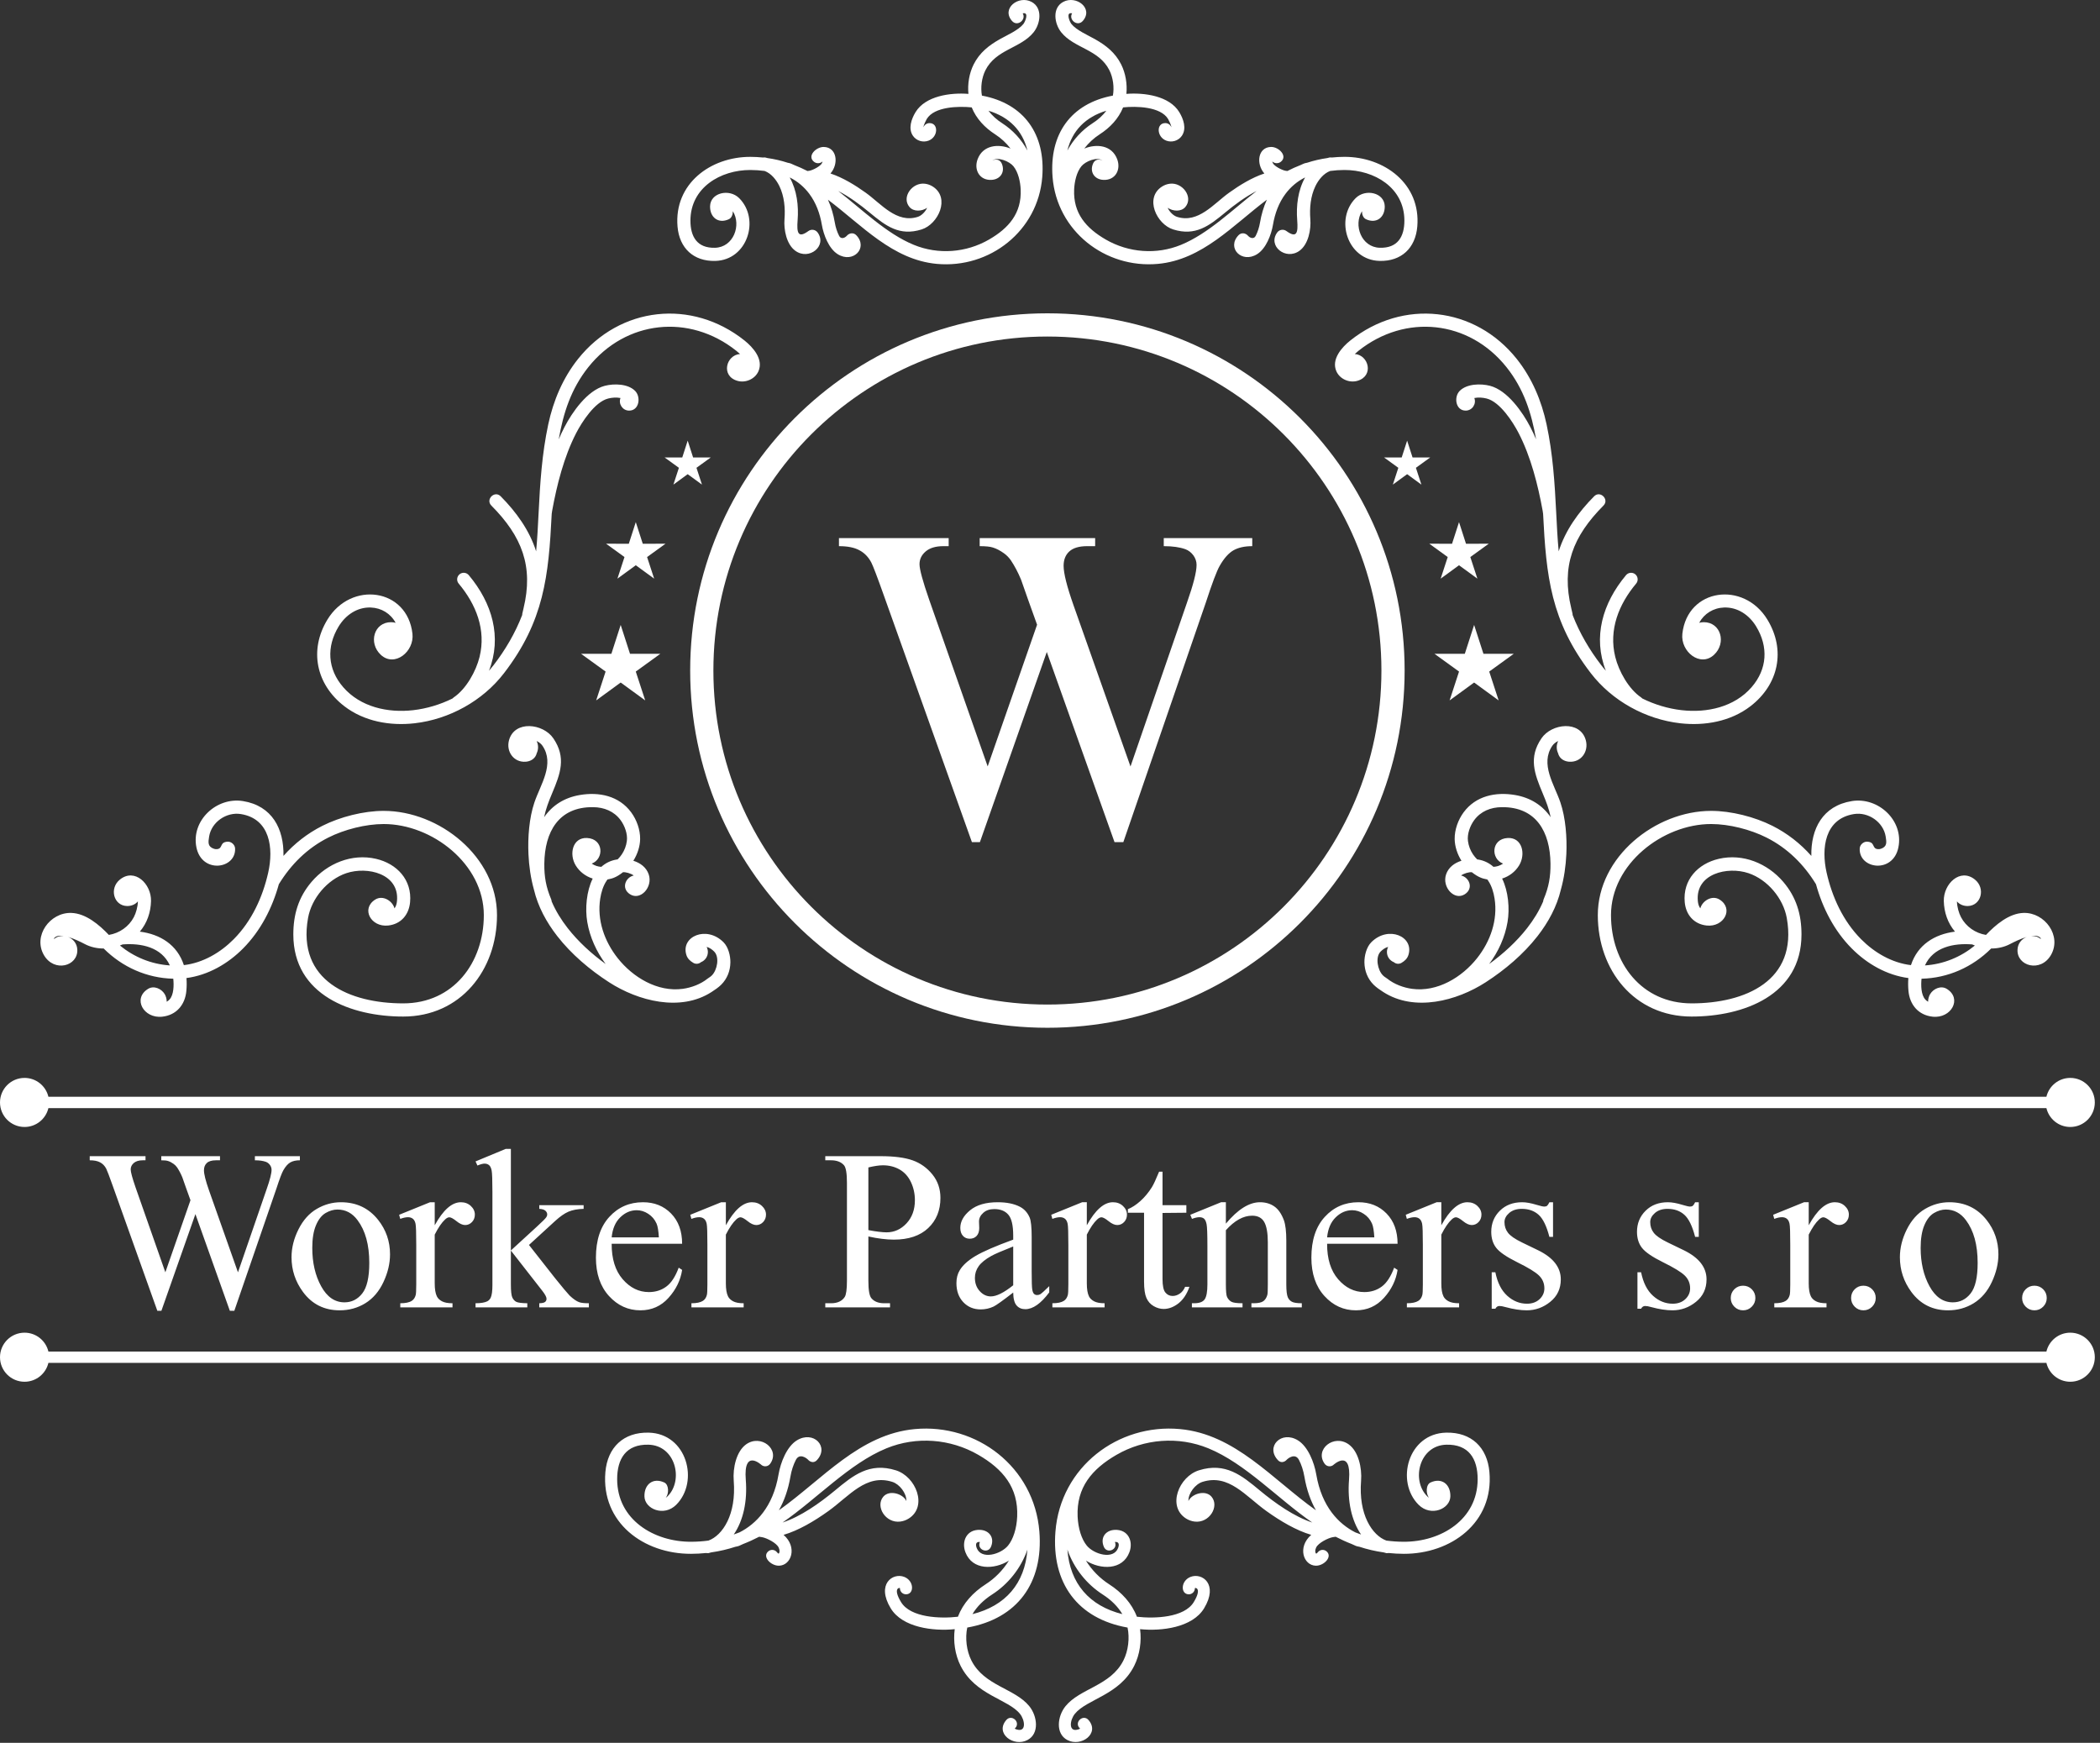 <svg width="341" height="283" viewBox="0 0 341 283" fill="none" xmlns="http://www.w3.org/2000/svg">
<rect x="0" y="0" width="341" height="283" fill="#333333" stroke="none"/>
<g clip-path="url(#clip0_105_2)">
<path d="M181.313 236.23C185.813 233.632 191.34 233.18 196.216 235.179C202.234 237.648 207.465 243.344 213.086 247.23C210.129 246.253 207.117 244.132 204.547 242.003C201.652 239.604 198.995 237.401 194.684 238.751C191.426 239.771 189.484 244.61 192.591 246.578C193.008 246.843 193.482 247.011 193.962 247.073C196.367 247.386 198.053 244.605 196.731 243.039C195.719 241.844 193.483 242.594 192.98 243.74C192.935 242.478 194.09 240.993 195.268 240.625C199.537 239.287 202.232 242.925 205.648 245.371C207.944 247.016 210.505 248.526 212.92 249.231C210.632 251.221 211.651 254.197 213.661 254.24C214.997 254.268 216.45 252.758 215.386 251.893C214.966 251.552 214.349 251.615 214.008 252.035C213.759 252.34 213.701 252.315 213.638 252.185C213.54 251.981 213.544 251.661 213.722 251.281C214.072 250.537 215.654 249.742 216.404 249.61C216.565 249.592 216.726 249.567 216.883 249.537C217.727 249.974 218.596 250.371 219.497 250.721C220.122 250.99 220.139 251.072 220.74 251.165C221.989 251.573 223.298 251.885 224.682 252.08C225.235 252.205 224.915 252.227 225.529 252.183C226.309 252.264 227.113 252.308 227.943 252.31C235.602 252.333 242.566 247.272 241.854 239.037C241.509 235.037 238.921 232.532 234.813 232.634C228.616 232.788 226.575 240.569 230.351 244.345C232.343 246.338 235.473 245.041 235.512 242.975C235.55 241.003 234.1 239.893 232.295 240.726C231.503 241.091 231.533 242.599 232.045 243.196C231.942 243.134 231.839 243.055 231.74 242.956C229.133 240.347 230.454 234.701 234.859 234.591C238.488 234.501 239.952 236.86 239.942 240.217C239.924 246.765 233.979 250.37 227.942 250.352C226.967 250.35 226.028 250.283 225.12 250.16C223.987 249.752 222.839 248.699 222.032 247.033C221.241 245.4 220.796 243.196 221.013 240.44C221.179 238.34 220.576 235.683 219.025 234.553C216.608 232.794 213.411 235.364 215.102 237.694C215.42 238.132 216.033 238.23 216.473 237.912C216.484 237.904 219.465 235.105 219.056 240.287C218.779 243.794 219.46 246.905 221.01 249.174C220.695 249.065 220.383 248.949 220.075 248.827C218.739 248.15 217.384 247.116 216.252 245.61C215.105 244.084 214.185 242.067 213.739 239.436C213.398 237.43 212.382 234.899 210.779 233.899C208.068 232.208 205.422 234.928 207.538 237.13C207.986 237.597 208.596 237.427 208.94 237.034C209.128 236.821 210.317 235.878 210.928 237.063C211.319 237.82 211.633 238.753 211.804 239.759C212.172 241.927 212.835 243.739 213.682 245.243C206.586 240.205 200.586 232.879 191.595 232.054C181.551 231.133 172.219 238.203 171.383 248.691C170.716 257.055 174.985 262.853 183.094 264.285C183.453 265.983 183.219 268.04 182.426 269.619C180.344 273.764 175.368 274.141 173.01 277.064C171.71 278.675 171.351 281.498 173.302 282.54C175.554 283.743 178.654 281.469 176.746 279.289C175.898 278.319 174.424 279.609 175.272 280.579C175.272 280.579 175.634 280.691 174.96 280.862C173.488 281.237 173.716 279.31 174.536 278.292C176.471 275.895 181.775 275.274 184.176 270.494C185.091 268.673 185.387 266.48 185.126 264.547C188.622 264.901 193.624 264.286 195.52 261.16C197.901 257.231 195.196 255.335 193.333 256.053C191.691 256.688 191.682 258.886 193.042 258.886C193.585 258.886 194.025 258.445 194.025 257.902C194.025 257.746 195.252 257.828 193.847 260.146C192.303 262.692 187.477 262.856 184.613 262.528C183.782 260.347 182.154 258.573 180.106 257.257C178.615 256.299 177.307 254.983 176.334 253.415C178.71 254.911 182.28 255.001 183.393 252.053C184.064 250.276 183.193 248.323 181.008 248.421C179.503 248.489 178.609 249.716 179.254 251.193C179.759 252.352 181.57 251.641 181.038 250.383C181.766 250.326 181.743 250.874 181.559 251.362C180.819 253.319 177.629 252.398 176.466 250.968C175.635 249.946 175.071 248.208 174.986 246.27C174.78 241.557 177.29 238.552 181.313 236.229L181.313 236.23ZM158.844 236.23C154.344 233.632 148.817 233.18 143.941 235.179C137.923 237.648 132.692 243.344 127.071 247.23C130.028 246.253 133.041 244.132 135.61 242.003C138.505 239.604 141.162 237.401 145.473 238.751C148.731 239.771 150.673 244.61 147.566 246.578C147.149 246.843 146.675 247.011 146.195 247.073C143.79 247.386 142.104 244.605 143.426 243.039C144.438 241.844 146.674 242.594 147.177 243.74C147.222 242.478 146.067 240.993 144.889 240.625C140.619 239.287 137.925 242.925 134.509 245.371C132.213 247.016 129.652 248.526 127.237 249.231C129.525 251.221 128.506 254.197 126.496 254.24C125.16 254.268 123.706 252.758 124.772 251.893C125.191 251.552 125.808 251.615 126.149 252.035C126.398 252.34 126.456 252.315 126.519 252.185C126.617 251.981 126.613 251.661 126.435 251.281C126.085 250.537 124.503 249.742 123.753 249.61C123.592 249.592 123.432 249.567 123.274 249.537C122.431 249.974 121.562 250.371 120.66 250.721C120.035 250.99 120.019 251.072 119.418 251.165C118.168 251.573 116.859 251.885 115.475 252.08C114.922 252.205 115.243 252.227 114.628 252.183C113.848 252.264 113.044 252.308 112.214 252.31C104.555 252.333 97.592 247.272 98.303 239.037C98.648 235.037 101.236 232.532 105.344 232.634C111.541 232.788 113.582 240.569 109.806 244.345C107.814 246.338 104.684 245.041 104.645 242.975C104.607 241.003 106.058 239.893 107.863 240.726C108.654 241.091 108.625 242.599 108.112 243.196C108.215 243.134 108.318 243.055 108.417 242.956C111.024 240.347 109.703 234.701 105.299 234.591C101.669 234.501 100.205 236.86 100.215 240.217C100.233 246.765 106.178 250.37 112.214 250.352C113.19 250.35 114.129 250.283 115.037 250.16C116.17 249.752 117.319 248.699 118.125 247.033C118.916 245.4 119.361 243.196 119.144 240.44C118.978 238.34 119.581 235.683 121.132 234.553C123.549 232.794 126.746 235.364 125.055 237.694C124.737 238.132 124.124 238.23 123.684 237.912C123.673 237.904 120.692 235.105 121.101 240.287C121.378 243.794 120.697 246.905 119.147 249.174C119.462 249.065 119.774 248.949 120.082 248.827C121.418 248.15 122.773 247.116 123.905 245.61C125.052 244.084 125.972 242.067 126.418 239.436C126.759 237.43 127.775 234.899 129.378 233.899C132.089 232.208 134.735 234.928 132.619 237.13C132.171 237.597 131.562 237.427 131.217 237.034C131.029 236.821 129.84 235.878 129.23 237.063C128.838 237.82 128.524 238.753 128.353 239.759C127.985 241.927 127.321 243.739 126.475 245.243C133.571 240.205 139.571 232.879 148.562 232.054C158.606 231.133 167.938 238.203 168.774 248.691C169.441 257.055 165.172 262.853 157.063 264.285C156.704 265.983 156.938 268.04 157.731 269.619C159.813 273.764 164.789 274.141 167.147 277.064C168.447 278.675 168.806 281.498 166.855 282.54C164.603 283.743 161.503 281.469 163.411 279.289C164.259 278.319 165.733 279.609 164.885 280.579C164.885 280.579 164.523 280.691 165.197 280.862C166.669 281.237 166.441 279.31 165.621 278.292C163.686 275.895 158.382 275.274 155.981 270.494C155.066 268.673 154.77 266.48 155.031 264.547C151.535 264.901 146.533 264.286 144.637 261.16C142.255 257.231 144.962 255.335 146.824 256.053C148.466 256.688 148.475 258.886 147.115 258.886C146.572 258.886 146.132 258.445 146.132 257.902C146.132 257.746 144.905 257.828 146.311 260.146C147.854 262.692 152.68 262.856 155.544 262.528C156.375 260.347 158.003 258.573 160.051 257.257C161.542 256.299 162.85 254.983 163.823 253.415C161.448 254.911 157.877 255.001 156.765 252.053C156.093 250.276 156.964 248.323 159.149 248.421C160.654 248.489 161.548 249.716 160.904 251.193C160.398 252.352 158.588 251.641 159.119 250.383C158.391 250.326 158.414 250.874 158.599 251.362C159.338 253.319 162.528 252.398 163.691 250.968C164.523 249.946 165.087 248.208 165.171 246.27C165.377 241.557 162.867 238.552 158.844 236.229L158.844 236.23ZM134.851 28.171C136.875 28.839 138.872 30.071 140.585 31.299C143.075 33.081 145.572 36.296 149.014 35.219C149.627 35.027 150.244 34.413 150.549 33.742C149.691 34.328 148.359 34.414 147.678 33.608C146.34 32.026 148.128 29.565 150.209 29.835C150.65 29.892 151.078 30.047 151.454 30.285C154.353 32.122 152.359 36.41 149.65 37.258C146.044 38.388 143.83 36.685 141.196 34.503C139.691 33.256 137.94 31.95 136.113 31.017C140.055 34.065 143.939 37.935 148.394 39.762C152.36 41.389 156.889 41.041 160.591 38.903C163.794 37.054 165.908 34.633 165.738 30.764C165.685 29.539 165.354 27.971 164.561 26.997C163.925 26.214 162.029 25.389 161.123 26.078C161.625 25.776 162.357 25.848 162.664 26.55C163.257 27.911 162.448 29.146 160.983 29.211C159.043 29.299 158.103 27.556 158.749 25.845C159.615 23.553 162.104 23.313 164.094 24.123C163.398 23.216 162.548 22.427 161.587 21.809C159.926 20.741 158.532 19.282 157.789 17.439C155.642 17.217 151.711 17.304 150.488 19.32C150.453 19.378 149.964 20.281 149.945 20.672C150.1 20.273 150.489 19.99 150.943 19.99C152.41 19.99 152.368 22.227 150.791 22.835C149.883 23.185 148.817 22.871 148.257 22.069C147.434 20.891 147.995 19.318 148.664 18.215C150.272 15.563 154.356 15.015 157.254 15.245C157.097 13.634 157.382 11.896 158.106 10.455C159.063 8.552 160.555 7.378 162.37 6.355C163.501 5.718 165.361 4.911 166.168 3.911C166.512 3.485 167.125 1.904 166.073 2.171C166.072 2.171 166.07 2.172 166.068 2.172C166.689 3.197 165.205 4.4 164.334 3.404C162.547 1.362 165.404 -0.818 167.511 0.308C169.349 1.29 168.952 3.864 167.832 5.25C165.727 7.86 161.73 7.994 160.014 11.409C159.409 12.615 159.206 14.188 159.446 15.525C166.317 16.81 169.794 21.834 169.242 28.757C168.547 37.478 160.734 43.638 152.126 42.85C144.913 42.188 139.932 36.543 134.443 32.43C134.981 33.608 135.34 34.859 135.557 36.137C135.683 36.881 135.916 37.64 136.263 38.312C136.556 38.877 137.175 38.664 137.507 38.284C137.918 37.816 138.593 37.724 139.046 38.196C141.025 40.255 138.525 42.832 136.031 41.276C134.573 40.366 133.727 38.123 133.45 36.491C133.143 34.682 132.511 32.93 131.402 31.455C130.578 30.359 129.528 29.468 128.314 28.852C128.288 28.842 128.262 28.832 128.236 28.822C129.403 30.897 129.702 33.419 129.518 35.759C129.355 37.817 129.581 38.742 131.272 37.515C131.75 37.169 132.419 37.276 132.766 37.753C134.359 39.949 131.366 42.338 129.145 40.721C127.701 39.669 127.253 37.28 127.387 35.593C127.528 33.799 127.354 31.867 126.561 30.228C126.069 29.212 125.246 28.163 124.153 27.758C123.394 27.657 122.628 27.606 121.862 27.604C116.99 27.59 112.129 30.474 112.114 35.799C112.106 38.463 113.224 40.306 116.093 40.235C119.128 40.16 120.405 36.54 119.002 34.299C119.004 34.846 118.801 35.39 118.341 35.602C116.646 36.385 115.269 35.289 115.303 33.496C115.345 31.279 118.434 30.582 120.033 32.181C123.444 35.592 121.381 42.239 116.143 42.369C112.614 42.456 110.321 40.292 110.019 36.805C109.418 29.841 115.384 25.451 121.862 25.471C122.543 25.473 123.223 25.508 123.877 25.578C124.324 25.544 124.228 25.577 124.624 25.667C125.745 25.825 126.857 26.083 127.923 26.432C128.396 26.504 128.558 26.626 128.995 26.814C129.716 27.093 130.425 27.416 131.117 27.77C131.227 27.751 131.337 27.735 131.442 27.724C131.99 27.626 133.236 27 133.484 26.472C133.516 26.404 133.551 26.312 133.569 26.216C133.186 26.574 132.585 26.604 132.167 26.264C131.009 25.323 132.534 23.837 133.769 23.863C135.907 23.908 136.241 26.592 134.852 28.172L134.851 28.171ZM276.1 147.504C276.402 146.31 277.981 145.282 279.234 146.077C281.581 147.566 279.921 150.594 277.12 150.286C275.054 150.059 273.761 148.55 273.569 146.508C273.228 142.883 275.699 140.241 279.105 139.456C283.023 138.551 287.004 140.194 289.568 143.197C291.697 145.691 292.527 148.505 292.527 151.739C292.527 161.612 283.092 165.069 274.683 165.069C265.363 165.069 259.454 157.524 259.454 148.595C259.454 139.135 268.805 131.674 277.856 131.671C281.1 131.67 284.922 132.64 287.823 134.105C290.236 135.323 292.341 136.971 294.127 138.981C294.037 134.607 295.954 130.845 300.71 130.079C305 129.388 309.15 133.244 308.263 137.6C307.378 141.94 301.796 141.103 301.984 137.754C302.017 137.164 302.605 136.64 303.193 136.672C304.551 136.747 303.918 137.786 304.916 137.885C305.083 137.901 305.252 137.883 305.41 137.829C306.456 137.475 306.35 136.782 306.198 135.834C305.819 133.481 303.381 131.813 301.045 132.188C296.275 132.956 295.722 137.761 296.605 141.687C297.506 145.689 299.289 149.567 302.203 152.506C304.376 154.697 307.204 156.351 310.302 156.719C311.383 153.412 314.138 151.705 317.452 151.278C316.276 149.887 315.684 148.159 315.637 146.321C315.566 143.525 318.287 140.892 320.682 142.819C322.46 144.25 321.706 147.079 319.529 147.122C318.846 147.135 318.184 146.866 317.77 146.368C317.785 147.25 318.076 148.254 318.426 148.923C319.235 150.474 320.771 151.532 322.484 151.812C324.052 150.167 326.214 148.318 328.574 148.241C332.048 148.13 334.835 151.97 333.031 155.084C331.364 157.96 327.457 156.9 327.607 154.173C327.663 153.162 328.312 152.45 329.105 152.145C328.152 152.415 327.146 152.903 326.368 153.309C325.434 153.797 324.378 154.023 323.327 154.019C320.297 157.046 316.309 158.825 312.02 158.925C311.913 159.978 311.926 161.539 312.638 162.307C312.77 162.45 312.923 162.568 313.089 162.664C313.075 162.225 313.225 161.741 313.423 161.414C313.949 160.546 315.165 159.996 316.1 160.564C318.681 162.131 316.852 165.425 313.811 165.09C311.529 164.839 310.112 163.18 309.9 160.925C309.834 160.223 309.823 159.518 309.883 158.817C306.368 158.352 303.165 156.508 300.688 154.011C297.839 151.138 295.951 147.454 294.879 143.576C292.897 140.347 290.258 137.727 286.863 136.012C284.248 134.691 280.78 133.808 277.858 133.807C269.985 133.805 261.595 140.323 261.595 148.596C261.595 156.339 266.55 162.929 274.685 162.929C283.366 162.929 291.957 159.268 290.14 149.07C289.572 145.878 287.015 142.833 283.933 141.791C280.513 140.634 275.279 141.866 275.696 146.313C275.736 146.743 275.849 147.169 276.102 147.504H276.1ZM329.837 151.984C330.398 151.948 330.963 152.108 331.399 152.498C331.384 152.416 331.365 152.348 331.344 152.31C331.031 151.964 330.534 151.914 330.071 151.956C329.994 151.963 329.916 151.972 329.837 151.984ZM225.415 153.758C224.948 153.866 224.517 154.184 224.191 154.51C223.282 155.419 223.697 157.521 224.557 158.381C224.857 158.681 225.003 158.702 225.27 158.918C226.38 159.812 227.882 160.374 229.285 160.567C233.379 161.129 237.391 158.701 239.856 155.58C242.016 152.845 243.238 149.395 242.688 145.896C242.534 144.913 242.226 143.861 241.665 143.03C241.634 142.984 241.549 142.842 241.508 142.809C241.13 142.704 240.934 142.714 240.503 142.54C240.248 142.438 240 142.315 239.765 142.171C239.497 142.005 239.238 141.823 238.99 141.627C238.525 141.598 237.732 141.814 237.249 142.161C238.594 142.464 239.324 144.252 237.867 145.202C236.169 146.307 234.113 144.058 234.815 141.986C235.206 140.832 236.193 140.115 237.313 139.769C236.658 138.734 236.225 137.457 236.21 136.241C236.191 134.723 236.772 133.115 237.669 131.901C239.645 129.226 242.871 128.559 246.014 129.094C248.493 129.517 250.448 130.744 251.803 132.699C251.518 131.331 251.101 130.24 250.488 128.781C249.163 125.626 248.178 123.013 250.306 119.888C251.956 117.466 256.596 116.921 257.502 120.189C258.008 122.018 256.744 123.84 254.781 123.687C254.164 123.639 253.571 123.367 253.228 122.837C253.123 122.674 253.046 122.497 253.001 122.308C252.857 122.003 252.784 121.672 252.784 121.334C252.784 120.98 252.865 120.636 253.018 120.326C252.64 120.507 252.294 120.766 252.071 121.092C250.044 124.068 252.395 127.401 253.377 130.294C254.239 132.837 254.467 136.031 254.345 138.696C254.257 140.635 253.975 142.593 253.455 144.458C252.801 147.227 251.416 149.764 249.673 152.001C247.376 154.948 244.391 157.471 241.261 159.494C236.549 162.541 229.683 164.345 224.623 161.089C224.091 160.746 223.49 160.341 223.043 159.894C222.071 158.921 221.573 157.643 221.555 156.275C221.541 155.188 221.888 153.787 222.678 152.996C225.437 150.236 229.627 152.068 228.708 155.047C228.518 155.662 228.111 156.035 227.571 156.352C227.176 156.584 226.679 156.537 226.335 156.241C225.66 155.974 225.211 155.318 225.211 154.587C225.211 154.294 225.282 154.011 225.414 153.758L225.415 153.758ZM275.915 101.132C276.154 101.064 276.402 101.03 276.653 101.03C279.445 101.03 280.382 104.418 278.318 106.333C276.086 108.404 272.859 105.807 273.183 102.911C274.009 95.519 283.137 94.284 286.986 100.604C290.014 105.573 288.816 111.158 284.246 114.674C281.017 117.159 276.811 117.898 272.83 117.444C267.207 116.803 261.781 113.815 258.324 109.32C251.807 100.849 251.074 93.549 250.57 83.431L250.502 82.962C249.739 78.755 248.58 74.162 246.603 70.336C245.67 68.53 243.589 65.276 241.416 64.715C240.786 64.552 240.058 64.5 239.402 64.63C239.767 65.574 239.076 66.674 237.996 66.674C236.358 66.674 236.049 64.474 237.017 63.484C238.17 62.305 240.44 62.257 241.951 62.648C244.791 63.385 247.257 66.948 248.501 69.356C248.837 70.006 249.147 70.669 249.433 71.343C248.688 67.073 247.437 63.152 244.628 59.624C238.547 51.985 228.217 50.894 220.6 56.958C220.393 57.124 220.187 57.298 219.991 57.483C222.252 57.644 223.152 61.053 220.417 61.84C219.096 62.22 217.571 61.562 217.006 60.296C216.142 58.359 217.867 56.403 219.27 55.287C227.808 48.49 239.487 49.735 246.3 58.294C248.763 61.388 250.318 65.077 251.138 68.928C252.161 73.729 252.458 78.435 252.701 83.317C252.804 85.386 252.906 87.46 253.102 89.524C254.181 86.105 256.342 83.122 258.858 80.588C259.844 79.595 261.359 81.1 260.373 82.094C255.399 87.103 253.495 91.969 255.149 98.797C255.218 99.078 255.287 99.359 255.345 99.643C255.361 99.719 255.368 99.795 255.367 99.872C256.508 102.82 258.088 105.513 260.014 108.016C260.252 108.327 260.501 108.629 260.759 108.922C258.623 103.459 260.219 97.949 264.038 93.391C264.415 92.941 265.093 92.88 265.544 93.258C265.994 93.635 266.055 94.313 265.678 94.763C262.85 98.139 261.204 102.265 262.285 106.662C262.858 108.992 264.459 111.883 266.491 113.252C266.564 113.302 266.632 113.361 266.691 113.426C268.686 114.41 270.862 115.069 273.073 115.32C277.182 115.789 281.624 114.815 284.426 111.587C286.98 108.644 287.176 105.021 285.163 101.716C284.043 99.877 282.17 98.572 279.961 98.648C278.223 98.708 276.722 99.635 275.916 101.132L275.915 101.132ZM176.065 24.123C178.055 23.313 180.543 23.553 181.409 25.845C182.055 27.556 181.114 29.298 179.175 29.211C177.709 29.145 176.901 27.91 177.495 26.551C177.801 25.848 178.535 25.776 179.036 26.08C178.132 25.388 176.233 26.215 175.597 26.997C174.804 27.971 174.473 29.538 174.42 30.764C174.25 34.633 176.364 37.054 179.567 38.903C183.269 41.04 187.799 41.389 191.764 39.762C196.22 37.935 200.103 34.065 204.045 31.017C202.218 31.949 200.466 33.256 198.962 34.503C196.328 36.686 194.114 38.388 190.508 37.258C187.799 36.411 185.803 32.122 188.703 30.285C189.079 30.047 189.508 29.892 189.949 29.835C192.03 29.565 193.817 32.025 192.48 33.608C191.799 34.414 190.467 34.328 189.609 33.742C189.914 34.413 190.531 35.027 191.144 35.219C194.586 36.297 197.083 33.082 199.573 31.299C201.286 30.071 203.283 28.839 205.307 28.171C203.918 26.591 204.252 23.907 206.391 23.861C207.626 23.834 209.149 25.322 207.992 26.263C207.573 26.603 206.971 26.573 206.588 26.212C206.607 26.308 206.643 26.402 206.675 26.471C206.923 26.998 208.17 27.625 208.717 27.722C208.823 27.733 208.933 27.75 209.043 27.769C209.735 27.413 210.443 27.091 211.164 26.812C211.6 26.624 211.763 26.503 212.236 26.431C213.302 26.082 214.414 25.823 215.535 25.665C215.93 25.575 215.835 25.543 216.282 25.576C216.937 25.507 217.617 25.471 218.297 25.469C224.775 25.45 230.741 29.84 230.14 36.803C229.838 40.291 227.546 42.455 224.016 42.367C218.778 42.237 216.716 35.59 220.126 32.179C221.725 30.581 224.814 31.277 224.856 33.494C224.89 35.288 223.513 36.383 221.818 35.601C221.357 35.389 221.155 34.845 221.157 34.298C219.755 36.539 221.031 40.158 224.066 40.233C226.934 40.304 228.053 38.462 228.046 35.797C228.03 30.472 223.17 27.589 218.297 27.603C217.531 27.605 216.765 27.655 216.006 27.757C214.912 28.162 214.089 29.209 213.597 30.227C212.805 31.865 212.632 33.797 212.773 35.59C212.906 37.278 212.458 39.667 211.014 40.719C208.793 42.335 205.801 39.948 207.393 37.752C207.74 37.274 208.409 37.167 208.887 37.514C210.577 38.741 210.804 37.817 210.641 35.758C210.457 33.419 210.756 30.896 211.923 28.821C211.897 28.831 211.871 28.841 211.845 28.851C210.63 29.466 209.58 30.357 208.756 31.453C207.647 32.929 207.016 34.681 206.709 36.49C206.432 38.121 205.586 40.365 204.129 41.274C201.634 42.831 199.135 40.253 201.113 38.194C201.566 37.722 202.241 37.815 202.652 38.282C202.984 38.661 203.603 38.876 203.895 38.31C204.241 37.638 204.476 36.88 204.602 36.136C204.819 34.858 205.178 33.606 205.716 32.429C200.227 36.541 195.247 42.187 188.033 42.848C179.425 43.638 171.612 37.477 170.917 28.755C170.365 21.832 173.844 16.81 180.713 15.524C180.954 14.186 180.75 12.613 180.145 11.408C178.429 7.992 174.433 7.858 172.327 5.249C171.207 3.861 170.809 1.287 172.648 0.306C174.755 -0.82 177.612 1.361 175.825 3.402C174.954 4.399 173.47 3.195 174.091 2.17C174.089 2.17 174.087 2.169 174.086 2.169C173.034 1.902 173.647 3.484 173.991 3.91C174.798 4.91 176.658 5.716 177.79 6.353C179.604 7.376 181.097 8.55 182.053 10.452C182.777 11.894 183.062 13.633 182.905 15.244C185.803 15.013 189.887 15.562 191.495 18.213C192.164 19.317 192.725 20.889 191.901 22.067C191.342 22.869 190.276 23.184 189.368 22.833C187.792 22.224 187.75 19.988 189.216 19.988C189.671 19.988 190.059 20.271 190.214 20.671C190.195 20.279 189.706 19.376 189.671 19.318C188.448 17.302 184.517 17.215 182.37 17.438C181.627 19.28 180.233 20.741 178.572 21.808C177.612 22.426 176.761 23.215 176.066 24.122L176.065 24.123ZM29.855 156.719C32.953 156.351 35.782 154.698 37.956 152.506C40.869 149.568 42.653 145.69 43.553 141.688C44.437 137.761 43.883 132.956 39.112 132.188C36.779 131.812 34.339 133.478 33.959 135.834C33.806 136.782 33.702 137.475 34.748 137.829C34.906 137.883 35.075 137.901 35.241 137.885C36.24 137.785 35.608 136.747 36.964 136.672C37.553 136.64 38.14 137.164 38.173 137.753C38.361 141.104 32.78 141.94 31.895 137.6C31.008 133.245 35.158 129.388 39.448 130.079C44.203 130.845 46.12 134.607 46.03 138.981C47.817 136.971 49.922 135.323 52.335 134.105C55.236 132.639 59.057 131.669 62.302 131.67C71.352 131.673 80.703 139.135 80.703 148.595C80.703 157.524 74.796 165.069 65.474 165.069C57.065 165.069 47.63 161.612 47.63 151.739C47.63 148.505 48.461 145.691 50.59 143.197C53.154 140.194 57.135 138.551 61.053 139.456C64.459 140.241 66.929 142.883 66.588 146.508C66.396 148.55 65.103 150.058 63.037 150.285C60.236 150.593 58.577 147.566 60.923 146.077C62.176 145.282 63.755 146.31 64.058 147.503C64.31 147.169 64.423 146.743 64.463 146.313C64.881 141.866 59.646 140.635 56.227 141.79C53.144 142.832 50.588 145.879 50.019 149.07C48.203 159.269 56.793 162.929 65.475 162.929C73.609 162.929 78.564 156.338 78.564 148.595C78.564 140.323 70.174 133.805 62.302 133.808C59.38 133.809 55.912 134.691 53.297 136.011C49.9 137.727 47.262 140.345 45.281 143.576C44.207 147.454 42.321 151.138 39.471 154.011C36.993 156.509 33.792 158.352 30.276 158.817C30.337 159.519 30.325 160.222 30.259 160.925C30.047 163.179 28.631 164.84 26.348 165.091C23.307 165.426 21.478 162.13 24.06 160.564C24.994 159.996 26.211 160.545 26.737 161.414C26.935 161.741 27.084 162.226 27.07 162.664C27.236 162.568 27.389 162.45 27.521 162.307C28.233 161.539 28.245 159.978 28.139 158.924C23.85 158.825 19.862 157.046 16.833 154.018C15.782 154.023 14.725 153.797 13.791 153.309C13.013 152.903 12.006 152.413 11.05 152.144C11.845 152.448 12.497 153.161 12.552 154.173C12.703 156.9 8.795 157.96 7.128 155.084C5.324 151.971 8.112 148.13 11.585 148.241C13.945 148.318 16.108 150.166 17.676 151.812C19.389 151.532 20.924 150.474 21.734 148.924C22.083 148.255 22.375 147.25 22.39 146.368C21.975 146.866 21.313 147.135 20.63 147.122C18.453 147.078 17.7 144.249 19.478 142.818C21.874 140.892 24.592 143.526 24.522 146.321C24.475 148.159 23.883 149.887 22.707 151.278C26.021 151.705 28.777 153.412 29.857 156.719H29.855ZM10.326 151.984C10.245 151.972 10.165 151.962 10.086 151.955C9.623 151.913 9.125 151.964 8.813 152.311C8.792 152.348 8.774 152.416 8.759 152.497C9.195 152.107 9.763 151.947 10.326 151.984ZM113.821 156.241C113.477 156.537 112.979 156.585 112.585 156.353C112.045 156.035 111.638 155.663 111.448 155.047C110.53 152.067 114.719 150.238 117.479 152.997C118.269 153.787 118.615 155.189 118.601 156.276C118.584 157.643 118.085 158.922 117.113 159.894C116.665 160.342 116.064 160.747 115.532 161.09C110.473 164.346 103.608 162.542 98.896 159.496C95.766 157.473 92.78 154.949 90.484 152.002C88.741 149.766 87.356 147.228 86.702 144.46C86.18 142.593 85.899 140.635 85.811 138.697C85.689 136.031 85.917 132.837 86.779 130.295C87.761 127.401 90.113 124.069 88.085 121.093C87.863 120.766 87.516 120.507 87.139 120.327C87.291 120.637 87.372 120.981 87.372 121.335C87.372 121.673 87.298 122.004 87.155 122.309C87.11 122.498 87.034 122.675 86.929 122.838C86.586 123.368 85.992 123.64 85.376 123.688C83.413 123.841 82.148 122.019 82.655 120.191C83.561 116.922 88.2 117.467 89.85 119.889C91.979 123.014 90.994 125.626 89.668 128.782C89.056 130.24 88.639 131.331 88.353 132.699C89.709 130.745 91.664 129.518 94.142 129.096C97.285 128.559 100.511 129.227 102.487 131.902C103.384 133.117 103.965 134.724 103.946 136.242C103.932 137.458 103.498 138.735 102.843 139.771C103.963 140.116 104.95 140.832 105.341 141.986C106.044 144.059 103.987 146.308 102.289 145.202C100.832 144.253 101.562 142.464 102.907 142.162C102.424 141.815 101.631 141.599 101.166 141.628C100.919 141.825 100.659 142.006 100.39 142.172C100.156 142.316 99.908 142.439 99.653 142.541C99.223 142.714 99.025 142.705 98.649 142.81C98.608 142.843 98.522 142.985 98.491 143.03C97.931 143.862 97.623 144.914 97.468 145.897C96.918 149.396 98.141 152.845 100.301 155.581C102.765 158.701 106.777 161.129 110.871 160.567C112.274 160.374 113.777 159.813 114.887 158.918C115.154 158.703 115.299 158.682 115.599 158.382C116.46 157.522 116.874 155.42 115.965 154.511C115.639 154.184 115.209 153.867 114.741 153.76C114.874 154.012 114.945 154.295 114.945 154.588C114.945 155.32 114.496 155.975 113.82 156.242L113.821 156.241ZM90.724 71.345C91.011 70.671 91.321 70.006 91.657 69.357C92.9 66.95 95.367 63.384 98.206 62.649C99.717 62.258 101.987 62.306 103.14 63.485C104.107 64.475 103.799 66.675 102.161 66.675C101.081 66.675 100.39 65.574 100.755 64.63C100.1 64.5 99.371 64.552 98.741 64.716C96.566 65.28 94.488 68.529 93.554 70.336C91.578 74.161 90.418 78.755 89.656 82.963L89.588 83.431C89.084 93.549 88.35 100.85 81.833 109.32C78.375 113.815 72.951 116.803 67.328 117.445C63.345 117.899 59.141 117.158 55.911 114.674C51.34 111.158 50.144 105.574 53.171 100.604C57.021 94.284 66.148 95.519 66.975 102.911C67.298 105.808 64.071 108.405 61.839 106.333C59.776 104.418 60.713 101.03 63.503 101.03C63.755 101.03 64.003 101.064 64.242 101.132C63.436 99.634 61.936 98.708 60.198 98.648C57.988 98.573 56.115 99.878 54.995 101.716C52.981 105.022 53.178 108.645 55.732 111.587C58.535 114.815 62.977 115.789 67.085 115.321C69.296 115.069 71.473 114.41 73.467 113.427C73.527 113.361 73.594 113.302 73.667 113.252C75.699 111.883 77.301 108.992 77.874 106.662C78.955 102.264 77.308 98.139 74.481 94.763C74.103 94.313 74.164 93.635 74.615 93.258C75.066 92.88 75.743 92.941 76.12 93.391C79.939 97.95 81.535 103.457 79.399 108.921C79.657 108.628 79.906 108.326 80.144 108.016C82.069 105.513 83.65 102.82 84.791 99.873C84.79 99.795 84.797 99.719 84.813 99.643C84.871 99.359 84.94 99.078 85.008 98.797C86.661 91.968 84.76 87.104 79.786 82.094C78.799 81.1 80.314 79.596 81.3 80.588C83.815 83.122 85.977 86.104 87.056 89.524C87.252 87.46 87.353 85.386 87.457 83.317C87.7 78.435 87.998 73.729 89.021 68.928C89.841 65.077 91.395 61.387 93.858 58.294C100.671 49.735 112.35 48.489 120.888 55.286C122.291 56.403 124.016 58.359 123.152 60.296C122.587 61.562 121.061 62.22 119.741 61.841C117.007 61.055 117.907 57.644 120.167 57.483C119.971 57.298 119.766 57.124 119.558 56.958C111.941 50.894 101.611 51.985 95.53 59.623C92.72 63.152 91.469 67.074 90.725 71.344L90.724 71.345ZM166.834 24.442C166.049 21.203 163.869 19 160.515 17.979C161.112 18.793 161.894 19.468 162.74 20.011C164.453 21.113 165.869 22.654 166.834 24.442ZM320.684 153.534C320.535 153.479 320.388 153.419 320.243 153.355C317.213 153.12 313.919 153.801 312.575 156.765C315.575 156.569 318.359 155.43 320.683 153.534H320.684ZM250.58 146.371C250.587 146.248 250.615 146.128 250.663 146.014C251.491 144.049 251.796 142.358 251.77 140.225C251.709 135.106 249.466 130.999 243.839 131.067C242.065 131.088 240.455 131.724 239.384 133.172C238.713 134.081 238.212 135.442 238.371 136.583C238.477 137.349 238.745 138.071 239.174 138.715C239.374 139.015 239.605 139.293 239.862 139.547C239.929 139.555 239.995 139.566 240.061 139.577C240.99 139.735 241.813 140.132 242.51 140.758C242.771 140.745 243.031 140.699 243.281 140.619C243.562 140.53 243.83 140.401 244.072 140.233C242.04 139.47 242.119 136.206 244.833 136.075C247.19 135.961 247.797 138.703 246.663 140.546C246.035 141.567 245.05 142.307 243.915 142.662C244.923 144.712 245.169 147.527 244.795 149.723C244.376 152.187 243.307 154.532 241.81 156.537C244.107 154.87 246.264 152.906 247.992 150.689C249.025 149.363 249.922 147.919 250.581 146.371H250.58ZM173.322 24.443C174.288 22.655 175.703 21.113 177.417 20.011C178.263 19.467 179.044 18.793 179.642 17.98C176.287 19 174.107 21.203 173.322 24.443V24.443ZM19.473 153.534C21.797 155.43 24.582 156.569 27.582 156.765C26.237 153.801 22.944 153.119 19.914 153.355C19.769 153.419 19.621 153.479 19.472 153.534H19.473ZM98.348 156.537C96.85 154.533 95.782 152.187 95.362 149.723C94.987 147.528 95.234 144.712 96.242 142.663C95.107 142.307 94.122 141.567 93.494 140.546C92.36 138.703 92.968 135.96 95.324 136.075C98.038 136.206 98.117 139.47 96.085 140.233C96.327 140.401 96.595 140.531 96.876 140.62C97.126 140.699 97.386 140.745 97.647 140.758C98.344 140.132 99.167 139.735 100.096 139.577C100.163 139.566 100.229 139.555 100.296 139.546C100.552 139.293 100.784 139.015 100.983 138.715C101.412 138.071 101.681 137.35 101.787 136.583C101.945 135.442 101.444 134.082 100.773 133.173C99.703 131.724 98.092 131.088 96.318 131.067C90.69 130.999 88.449 135.106 88.387 140.226C88.362 142.359 88.666 144.049 89.495 146.014C89.543 146.128 89.571 146.248 89.577 146.371C90.236 147.92 91.133 149.364 92.166 150.689C93.894 152.907 96.05 154.871 98.348 156.537H98.348ZM126.459 252.282C126.463 252.282 126.459 252.282 126.453 252.282H126.459ZM166.832 251.627C165.769 254.702 163.671 257.261 161.11 258.908C159.74 259.788 158.637 260.864 157.91 262.105C163.264 260.768 166.418 257.139 166.832 251.627ZM213.698 252.282C213.694 252.282 213.698 252.282 213.704 252.282H213.698ZM173.325 251.627C174.388 254.702 176.486 257.261 179.047 258.908C180.416 259.788 181.52 260.864 182.247 262.105C176.893 260.768 173.739 257.139 173.325 251.627Z" fill="white"/>
<path d="M170.079 50.877C186.096 50.877 200.598 57.371 211.095 67.867C221.592 78.364 228.085 92.866 228.085 108.884C228.085 124.901 221.592 139.403 211.095 149.9C200.598 160.396 186.096 166.89 170.079 166.89C154.061 166.89 139.56 160.396 129.063 149.9C118.566 139.403 112.072 124.901 112.072 108.884C112.072 92.866 118.566 78.364 129.063 67.867C139.56 57.371 154.061 50.877 170.079 50.877V50.877ZM208.431 70.531C198.616 60.717 185.056 54.646 170.079 54.646C155.101 54.646 141.541 60.717 131.726 70.531C121.912 80.346 115.841 93.906 115.841 108.884C115.841 123.861 121.912 137.421 131.726 147.236C141.541 157.05 155.101 163.121 170.079 163.121C185.056 163.121 198.616 157.05 208.431 147.236C218.245 137.421 224.317 123.861 224.317 108.884C224.317 93.906 218.245 80.346 208.431 70.531V70.531Z" fill="white"/>
<path fill-rule="evenodd" clip-rule="evenodd" d="M100.788 101.478L102.302 106.169L107.231 106.16L103.238 109.049L104.77 113.734L100.788 110.829L96.806 113.734L98.338 109.049L94.345 106.16L99.274 106.169L100.788 101.478V101.478ZM239.37 101.478L237.856 106.169L232.927 106.16L236.92 109.049L235.388 113.734L239.37 110.829L243.352 113.734L241.82 109.049L245.813 106.16L240.884 106.169L239.37 101.478V101.478ZM228.491 71.554L227.609 74.284L224.738 74.279L227.063 75.963L226.172 78.69L228.49 76.999L230.809 78.69L229.917 75.963L232.242 74.279L229.372 74.284L228.49 71.554H228.491ZM236.918 84.783L235.784 88.295L232.093 88.289L235.083 90.453L233.935 93.961L236.918 91.786L239.9 93.961L238.752 90.453L241.743 88.289L238.051 88.295L236.917 84.783H236.918ZM111.667 71.554L112.548 74.284L115.419 74.279L113.094 75.963L113.986 78.69L111.667 76.999L109.348 78.69L110.241 75.963L107.915 74.279L110.786 74.284L111.667 71.554H111.667ZM103.24 84.783L104.373 88.295L108.065 88.289L105.075 90.453L106.222 93.961L103.24 91.786L100.258 93.961L101.405 90.453L98.415 88.289L102.107 88.295L103.24 84.783H103.24Z" fill="white"/>
<path fill-rule="evenodd" clip-rule="evenodd" d="M7.861 178.096H332.297C332.712 176.339 334.29 175.032 336.174 175.032C338.374 175.032 340.158 176.815 340.158 179.015C340.158 181.216 338.375 182.999 336.174 182.999C334.291 182.999 332.713 181.692 332.298 179.935H7.86C7.445 181.692 5.868 182.999 3.984 182.999C1.783 182.999 0 181.216 0 179.015C0 176.815 1.783 175.032 3.984 175.032C5.868 175.032 7.446 176.339 7.861 178.096V178.096Z" fill="white"/>
<path fill-rule="evenodd" clip-rule="evenodd" d="M7.861 219.467H332.297C332.712 217.71 334.29 216.402 336.174 216.402C338.374 216.402 340.158 218.185 340.158 220.386C340.158 222.586 338.375 224.37 336.174 224.37C334.291 224.37 332.713 223.063 332.298 221.306H7.86C7.445 223.063 5.868 224.37 3.984 224.37C1.783 224.37 0 222.587 0 220.386C0 218.186 1.783 216.402 3.984 216.402C5.868 216.402 7.446 217.71 7.861 219.467V219.467Z" fill="white"/>
<path d="M203.342 87.375V88.686C202.091 88.686 201.072 88.916 200.283 89.366C199.507 89.814 198.754 90.652 198.051 91.889C197.577 92.715 196.825 94.705 195.806 97.836L182.408 136.744H180.976L169.98 105.87L159.118 136.744H157.82L143.523 96.696C142.455 93.686 141.776 91.914 141.497 91.368C141.024 90.458 140.381 89.79 139.556 89.354C138.742 88.905 137.638 88.686 136.23 88.686V87.375H154.046V88.686H153.184C151.934 88.686 150.975 88.977 150.308 89.548C149.64 90.118 149.312 90.81 149.312 91.611C149.312 92.448 149.834 94.366 150.878 97.375L160.38 124.45L168.402 101.441L166.946 97.387L165.805 94.135C165.307 92.933 164.749 91.889 164.142 90.979C163.827 90.53 163.451 90.142 163.001 89.827C162.407 89.401 161.812 89.086 161.218 88.904C160.768 88.758 160.052 88.685 159.082 88.685V87.375H177.832V88.685H176.545C175.222 88.685 174.251 88.977 173.632 89.547C173.014 90.117 172.71 90.895 172.71 91.877C172.71 93.091 173.244 95.226 174.312 98.261L183.571 124.462L192.734 97.885C193.778 94.923 194.3 92.873 194.3 91.732C194.3 91.186 194.13 90.663 193.79 90.19C193.438 89.717 193.013 89.377 192.491 89.183C191.581 88.855 190.416 88.685 188.972 88.685V87.374H203.341L203.342 87.375Z" fill="white"/>
<path d="M48.696 187.741V188.408C48.061 188.408 47.542 188.525 47.141 188.753C46.746 188.982 46.363 189.408 46.005 190.037C45.765 190.457 45.382 191.469 44.864 193.061L38.05 212.845H37.322L31.731 197.146L26.209 212.845H25.548L18.279 192.48C17.736 190.95 17.39 190.049 17.248 189.772C17.007 189.309 16.68 188.969 16.26 188.747C15.847 188.519 15.285 188.408 14.569 188.408V187.741H23.629V188.408H23.191C22.555 188.408 22.067 188.556 21.728 188.846C21.388 189.136 21.222 189.488 21.222 189.895C21.222 190.321 21.487 191.296 22.018 192.826L26.85 206.594L30.929 194.894L30.188 192.833L29.608 191.179C29.355 190.568 29.071 190.037 28.763 189.575C28.602 189.346 28.411 189.149 28.182 188.989C27.88 188.773 27.578 188.612 27.275 188.52C27.047 188.445 26.683 188.409 26.189 188.409V187.742H35.723V188.409H35.069C34.396 188.409 33.902 188.556 33.588 188.847C33.273 189.137 33.119 189.532 33.119 190.032C33.119 190.649 33.39 191.735 33.933 193.278L38.642 206.601L43.301 193.086C43.832 191.58 44.097 190.538 44.097 189.958C44.097 189.68 44.011 189.415 43.838 189.174C43.659 188.933 43.443 188.761 43.178 188.662C42.715 188.495 42.122 188.409 41.389 188.409V187.742H48.695L48.696 187.741ZM55.355 195.221C57.866 195.221 59.878 196.171 61.396 198.078C62.686 199.701 63.334 201.571 63.334 203.681C63.334 205.162 62.976 206.661 62.266 208.18C61.557 209.698 60.575 210.846 59.329 211.617C58.076 212.389 56.688 212.771 55.157 212.771C52.658 212.771 50.67 211.778 49.202 209.791C47.962 208.112 47.338 206.236 47.338 204.151C47.338 202.632 47.715 201.12 48.468 199.621C49.221 198.121 50.214 197.01 51.449 196.294C52.677 195.579 53.978 195.221 55.355 195.221V195.221ZM54.793 196.406C54.157 196.406 53.516 196.597 52.868 196.973C52.226 197.356 51.701 198.017 51.306 198.967C50.905 199.917 50.708 201.139 50.708 202.632C50.708 205.039 51.189 207.113 52.146 208.859C53.102 210.605 54.367 211.475 55.935 211.475C57.101 211.475 58.063 210.994 58.823 210.031C59.582 209.068 59.965 207.415 59.965 205.07C59.965 202.133 59.329 199.824 58.064 198.14C57.213 196.985 56.121 196.406 54.794 196.406H54.793ZM70.591 195.221V198.96C71.967 196.467 73.38 195.221 74.83 195.221C75.485 195.221 76.028 195.425 76.459 195.832C76.892 196.233 77.107 196.702 77.107 197.233C77.107 197.708 76.953 198.109 76.644 198.436C76.329 198.763 75.96 198.924 75.534 198.924C75.114 198.924 74.645 198.714 74.127 198.294C73.602 197.874 73.213 197.665 72.966 197.665C72.75 197.665 72.516 197.788 72.263 198.029C71.725 198.523 71.164 199.343 70.59 200.479V208.402C70.59 209.322 70.708 210.025 70.936 210.494C71.09 210.821 71.368 211.092 71.763 211.302C72.164 211.519 72.732 211.624 73.478 211.624V212.29H64.999V211.624C65.839 211.624 66.462 211.494 66.869 211.229C67.171 211.031 67.382 210.729 67.499 210.302C67.56 210.099 67.591 209.513 67.591 208.55V202.145C67.591 200.219 67.554 199.078 67.474 198.707C67.394 198.343 67.252 198.071 67.042 197.905C66.832 197.738 66.567 197.652 66.258 197.652C65.882 197.652 65.462 197.745 64.993 197.924L64.814 197.257L69.831 195.221H70.59H70.591ZM82.957 186.556V203.052L87.153 199.207C88.049 198.387 88.567 197.868 88.709 197.652C88.808 197.504 88.857 197.362 88.857 197.214C88.857 196.973 88.752 196.77 88.554 196.59C88.357 196.418 88.03 196.319 87.567 196.294V195.702H94.769V196.294C93.788 196.319 92.968 196.474 92.313 196.751C91.659 197.035 90.943 197.535 90.16 198.251L85.895 202.157L90.128 207.544C91.313 209.019 92.103 209.963 92.498 210.377C93.084 210.926 93.59 211.284 94.028 211.444C94.337 211.562 94.868 211.624 95.621 211.624V212.29H87.567V211.624C88.03 211.611 88.339 211.543 88.5 211.42C88.666 211.29 88.746 211.118 88.746 210.889C88.746 210.611 88.506 210.167 88.024 209.556L82.958 203.07V208.55C82.958 209.623 83.032 210.327 83.18 210.666C83.335 211 83.544 211.24 83.822 211.389C84.1 211.53 84.698 211.611 85.624 211.623V212.289H77.219V211.623C78.058 211.623 78.694 211.518 79.114 211.315C79.366 211.185 79.558 210.981 79.687 210.71C79.867 210.315 79.959 209.63 79.959 208.661V193.554C79.959 191.66 79.916 190.5 79.836 190.074C79.749 189.648 79.613 189.358 79.415 189.198C79.225 189.031 78.971 188.95 78.663 188.95C78.41 188.95 78.027 189.055 77.527 189.259L77.219 188.593L82.125 186.556H82.958L82.957 186.556ZM99.323 201.96C99.31 204.41 99.909 206.329 101.112 207.723C102.316 209.112 103.735 209.809 105.364 209.809C106.444 209.809 107.388 209.513 108.191 208.92C108.993 208.334 109.666 207.304 110.208 205.847L110.764 206.211C110.51 207.877 109.776 209.389 108.56 210.741C107.345 212.093 105.821 212.771 103.994 212.771C102.007 212.771 100.304 212 98.89 210.451C97.477 208.901 96.767 206.822 96.767 204.212C96.767 201.386 97.496 199.177 98.946 197.597C100.397 196.011 102.217 195.221 104.408 195.221C106.258 195.221 107.783 195.832 108.974 197.053C110.166 198.276 110.764 199.91 110.764 201.959H99.323V201.96ZM99.323 200.922H106.987C106.925 199.861 106.802 199.115 106.611 198.683C106.309 198.01 105.858 197.479 105.259 197.097C104.667 196.708 104.043 196.517 103.39 196.517C102.39 196.517 101.495 196.906 100.705 197.684C99.915 198.461 99.459 199.54 99.323 200.923V200.922ZM117.867 195.221V198.96C119.243 196.467 120.656 195.221 122.107 195.221C122.761 195.221 123.304 195.425 123.735 195.832C124.167 196.233 124.384 196.702 124.384 197.233C124.384 197.708 124.229 198.109 123.92 198.436C123.606 198.763 123.235 198.924 122.81 198.924C122.39 198.924 121.921 198.714 121.403 198.294C120.878 197.874 120.489 197.665 120.242 197.665C120.026 197.665 119.791 197.788 119.539 198.029C119.002 198.523 118.44 199.343 117.866 200.479V208.402C117.866 209.322 117.984 210.025 118.212 210.494C118.366 210.821 118.644 211.092 119.039 211.302C119.44 211.519 120.008 211.624 120.755 211.624V212.29H112.275V211.624C113.115 211.624 113.738 211.494 114.146 211.229C114.448 211.031 114.657 210.729 114.775 210.302C114.837 210.099 114.867 209.513 114.867 208.55V202.145C114.867 200.219 114.831 199.078 114.75 198.707C114.67 198.343 114.528 198.071 114.318 197.905C114.108 197.738 113.843 197.652 113.534 197.652C113.158 197.652 112.738 197.745 112.269 197.924L112.09 197.257L117.107 195.221H117.866H117.867ZM141.008 200.781V207.958C141.008 209.501 141.175 210.457 141.514 210.827C141.971 211.358 142.662 211.624 143.587 211.624H144.526V212.29H134.01V211.624H134.935C135.973 211.624 136.719 211.284 137.163 210.611C137.404 210.241 137.527 209.352 137.527 207.958V192.074C137.527 190.53 137.367 189.574 137.04 189.204C136.565 188.673 135.867 188.408 134.935 188.408H134.01V187.741H143.007C145.204 187.741 146.932 187.97 148.203 188.42C149.468 188.871 150.536 189.636 151.406 190.71C152.276 191.784 152.708 193.055 152.708 194.524C152.708 196.529 152.048 198.158 150.728 199.411C149.406 200.664 147.543 201.292 145.13 201.292C144.538 201.292 143.902 201.249 143.217 201.163C142.526 201.083 141.792 200.953 141.008 200.781L141.008 200.781ZM141.008 199.744C141.643 199.867 142.211 199.96 142.705 200.015C143.192 200.077 143.618 200.108 143.964 200.108C145.217 200.108 146.29 199.62 147.198 198.652C148.105 197.683 148.562 196.43 148.562 194.893C148.562 193.832 148.345 192.844 147.913 191.938C147.482 191.03 146.864 190.352 146.074 189.901C145.278 189.45 144.378 189.222 143.372 189.222C142.755 189.222 141.971 189.339 141.008 189.568V199.744H141.008ZM164.526 209.883C162.829 211.197 161.761 211.962 161.323 212.166C160.675 212.469 159.984 212.623 159.25 212.623C158.102 212.623 157.158 212.228 156.417 211.444C155.677 210.66 155.306 209.63 155.306 208.352C155.306 207.544 155.485 206.84 155.849 206.254C156.343 205.433 157.201 204.662 158.422 203.934C159.651 203.212 161.681 202.33 164.526 201.293V200.645C164.526 198.998 164.267 197.868 163.742 197.251C163.217 196.64 162.458 196.331 161.459 196.331C160.706 196.331 160.101 196.535 159.657 196.948C159.2 197.356 158.972 197.825 158.972 198.355L159.009 199.405C159.009 199.961 158.867 200.392 158.583 200.695C158.3 200.997 157.922 201.145 157.466 201.145C157.016 201.145 156.645 200.991 156.361 200.676C156.077 200.361 155.936 199.929 155.936 199.386C155.936 198.349 156.466 197.393 157.527 196.523C158.589 195.653 160.082 195.221 162.002 195.221C163.477 195.221 164.68 195.468 165.624 195.961C166.334 196.331 166.858 196.918 167.198 197.714C167.413 198.226 167.525 199.287 167.525 200.886V206.501C167.525 208.075 167.556 209.044 167.618 209.395C167.68 209.753 167.778 209.988 167.914 210.111C168.056 210.229 168.216 210.291 168.395 210.291C168.592 210.291 168.76 210.247 168.908 210.167C169.16 210.006 169.648 209.568 170.377 208.846V209.858C169.019 211.679 167.723 212.586 166.488 212.586C165.896 212.586 165.42 212.382 165.069 211.975C164.717 211.561 164.538 210.864 164.526 209.883ZM164.526 208.704V202.404C162.693 203.126 161.514 203.638 160.977 203.94C160.021 204.471 159.336 205.02 158.922 205.6C158.509 206.18 158.306 206.81 158.306 207.495C158.306 208.365 158.565 209.081 159.089 209.654C159.607 210.228 160.213 210.512 160.891 210.512C161.811 210.512 163.02 209.907 164.526 208.704V208.704ZM176.479 195.22V198.96C177.855 196.467 179.269 195.22 180.719 195.22C181.373 195.22 181.916 195.424 182.348 195.831C182.78 196.233 182.996 196.702 182.996 197.232C182.996 197.708 182.842 198.109 182.533 198.436C182.218 198.763 181.848 198.923 181.422 198.923C181.002 198.923 180.533 198.714 180.015 198.294C179.491 197.874 179.102 197.664 178.855 197.664C178.639 197.664 178.404 197.788 178.151 198.028C177.614 198.522 177.052 199.343 176.479 200.478V208.402C176.479 209.321 176.596 210.025 176.824 210.494C176.979 210.821 177.257 211.092 177.652 211.302C178.053 211.518 178.62 211.623 179.367 211.623V212.289H170.888V211.623C171.728 211.623 172.351 211.494 172.758 211.228C173.06 211.031 173.27 210.728 173.387 210.302C173.449 210.099 173.48 209.512 173.48 208.55V202.144C173.48 200.219 173.443 199.077 173.362 198.707C173.282 198.343 173.14 198.071 172.93 197.905C172.721 197.738 172.455 197.651 172.147 197.651C171.77 197.651 171.35 197.744 170.881 197.923L170.702 197.256L175.72 195.22H176.478H176.479ZM188.772 190.259V195.702H192.641V196.924L188.772 196.961V207.705C188.772 208.779 188.926 209.507 189.235 209.877C189.537 210.253 189.932 210.439 190.413 210.439C190.815 210.439 191.197 210.315 191.573 210.062C191.944 209.815 192.234 209.445 192.438 208.957H193.141C192.722 210.148 192.123 211.043 191.352 211.648C190.574 212.246 189.778 212.549 188.957 212.549C188.402 212.549 187.859 212.395 187.329 212.086C186.798 211.778 186.409 211.333 186.156 210.759C185.903 210.185 185.773 209.303 185.773 208.105V196.924H183.145V196.35C183.811 196.085 184.49 195.64 185.187 195.016C185.884 194.387 186.502 193.64 187.05 192.771C187.328 192.314 187.717 191.475 188.217 190.259H188.773H188.772ZM199.059 198.695C200.996 196.381 202.842 195.22 204.594 195.22C205.495 195.22 206.272 195.449 206.92 195.899C207.575 196.35 208.087 197.097 208.476 198.133C208.741 198.861 208.871 199.972 208.871 201.465V208.55C208.871 209.593 208.957 210.296 209.124 210.672C209.254 210.969 209.47 211.203 209.759 211.37C210.055 211.537 210.599 211.623 211.388 211.623V212.289H203.206V211.623H203.552C204.316 211.623 204.854 211.505 205.162 211.272C205.464 211.037 205.68 210.691 205.798 210.241C205.847 210.062 205.871 209.493 205.871 208.55V201.73C205.871 200.218 205.674 199.114 205.285 198.429C204.897 197.744 204.242 197.405 203.317 197.405C201.891 197.405 200.472 198.189 199.059 199.762V208.549C199.059 209.667 199.127 210.351 199.256 210.617C199.429 210.962 199.664 211.215 199.96 211.382C200.256 211.543 200.855 211.623 201.762 211.623V212.289H193.542V211.623H193.906C194.751 211.623 195.319 211.413 195.616 210.987C195.912 210.561 196.06 209.746 196.06 208.549V202.403C196.06 200.416 196.017 199.207 195.924 198.775C195.831 198.336 195.695 198.04 195.51 197.886C195.325 197.732 195.072 197.651 194.764 197.651C194.424 197.651 194.023 197.744 193.554 197.923L193.282 197.256L198.281 195.22H199.059V198.694L199.059 198.695ZM215.498 201.959C215.486 204.409 216.085 206.328 217.288 207.723C218.491 209.112 219.91 209.809 221.54 209.809C222.62 209.809 223.564 209.512 224.366 208.92C225.168 208.334 225.841 207.303 226.384 205.846L226.939 206.211C226.686 207.877 225.952 209.389 224.736 210.74C223.52 212.092 221.996 212.771 220.17 212.771C218.182 212.771 216.479 211.999 215.066 210.45C213.653 208.901 212.943 206.822 212.943 204.212C212.943 201.385 213.672 199.176 215.122 197.596C216.572 196.01 218.392 195.22 220.583 195.22C222.434 195.22 223.959 195.831 225.15 197.053C226.341 198.275 226.939 199.91 226.939 201.959H215.498V201.959ZM215.498 200.922H223.163C223.101 199.861 222.978 199.114 222.786 198.682C222.484 198.01 222.033 197.479 221.435 197.097C220.842 196.708 220.219 196.516 219.565 196.516C218.565 196.516 217.671 196.905 216.881 197.683C216.091 198.46 215.634 199.54 215.498 200.922V200.922ZM234.042 195.22V198.96C235.419 196.467 236.832 195.22 238.282 195.22C238.936 195.22 239.479 195.424 239.911 195.831C240.343 196.233 240.559 196.702 240.559 197.232C240.559 197.708 240.405 198.109 240.096 198.436C239.781 198.763 239.411 198.923 238.985 198.923C238.566 198.923 238.096 198.714 237.578 198.294C237.054 197.874 236.665 197.664 236.418 197.664C236.202 197.664 235.967 197.788 235.714 198.028C235.177 198.522 234.615 199.343 234.042 200.478V208.402C234.042 209.321 234.159 210.025 234.388 210.494C234.542 210.821 234.82 211.092 235.215 211.302C235.616 211.518 236.183 211.623 236.93 211.623V212.289H228.451V211.623C229.291 211.623 229.914 211.494 230.321 211.228C230.623 211.031 230.833 210.728 230.95 210.302C231.012 210.099 231.043 209.512 231.043 208.55V202.144C231.043 200.219 231.006 199.077 230.925 198.707C230.845 198.343 230.703 198.071 230.493 197.905C230.284 197.738 230.018 197.651 229.71 197.651C229.333 197.651 228.913 197.744 228.445 197.923L228.265 197.256L233.283 195.22H234.041H234.042ZM252.184 195.22V200.848H251.592C251.136 199.084 250.549 197.886 249.834 197.25C249.124 196.615 248.211 196.294 247.106 196.294C246.267 196.294 245.588 196.516 245.07 196.96C244.558 197.405 244.299 197.899 244.299 198.441C244.299 199.114 244.49 199.694 244.866 200.175C245.237 200.669 245.995 201.194 247.137 201.749L249.779 203.027C252.222 204.224 253.444 205.798 253.444 207.748C253.444 209.254 252.876 210.469 251.735 211.389C250.599 212.309 249.322 212.771 247.915 212.771C246.903 212.771 245.743 212.593 244.446 212.241C244.045 212.123 243.718 212.068 243.466 212.068C243.193 212.068 242.972 212.216 242.817 212.512H242.225V206.588H242.817C243.157 208.278 243.799 209.556 244.755 210.414C245.705 211.272 246.773 211.698 247.958 211.698C248.784 211.698 249.463 211.457 249.988 210.97C250.512 210.482 250.778 209.889 250.778 209.205C250.778 208.378 250.482 207.681 249.895 207.113C249.309 206.545 248.143 205.836 246.39 204.972C244.643 204.108 243.502 203.33 242.959 202.627C242.422 201.942 242.151 201.072 242.151 200.023C242.151 198.659 242.619 197.517 243.551 196.598C244.483 195.678 245.686 195.221 247.168 195.221C247.822 195.221 248.606 195.363 249.537 195.647C250.148 195.833 250.555 195.925 250.759 195.925C250.956 195.925 251.105 195.882 251.216 195.795C251.321 195.709 251.45 195.518 251.592 195.221H252.184V195.22ZM275.85 195.22V200.848H275.257C274.801 199.084 274.215 197.886 273.499 197.25C272.79 196.615 271.876 196.294 270.772 196.294C269.933 196.294 269.254 196.516 268.735 196.96C268.223 197.405 267.964 197.899 267.964 198.441C267.964 199.114 268.155 199.694 268.532 200.175C268.902 200.669 269.661 201.194 270.802 201.749L273.444 203.027C275.887 204.224 277.109 205.798 277.109 207.748C277.109 209.254 276.542 210.469 275.4 211.389C274.264 212.309 272.988 212.771 271.58 212.771C270.568 212.771 269.408 212.593 268.112 212.241C267.711 212.123 267.384 212.068 267.131 212.068C266.859 212.068 266.637 212.216 266.483 212.512H265.89V206.588H266.483C266.822 208.278 267.464 209.556 268.421 210.414C269.371 211.272 270.438 211.698 271.623 211.698C272.45 211.698 273.129 211.457 273.653 210.97C274.178 210.482 274.443 209.889 274.443 209.205C274.443 208.378 274.147 207.681 273.561 207.113C272.974 206.545 271.808 205.836 270.055 204.972C268.309 204.108 267.167 203.33 266.624 202.627C266.087 201.942 265.816 201.072 265.816 200.023C265.816 198.659 266.285 197.517 267.217 196.598C268.148 195.678 269.352 195.221 270.833 195.221C271.487 195.221 272.271 195.363 273.203 195.647C273.814 195.833 274.221 195.925 274.424 195.925C274.622 195.925 274.77 195.882 274.881 195.795C274.986 195.709 275.116 195.518 275.257 195.221H275.85V195.22ZM283.039 208.772C283.601 208.772 284.076 208.97 284.465 209.358C284.848 209.747 285.039 210.216 285.039 210.772C285.039 211.321 284.842 211.796 284.453 212.185C284.064 212.574 283.595 212.771 283.039 212.771C282.49 212.771 282.015 212.574 281.626 212.185C281.237 211.796 281.04 211.321 281.04 210.772C281.04 210.21 281.237 209.735 281.626 209.346C282.015 208.963 282.49 208.772 283.039 208.772V208.772ZM293.703 195.22V198.96C295.079 196.467 296.493 195.22 297.943 195.22C298.597 195.22 299.14 195.424 299.572 195.831C300.004 196.233 300.22 196.702 300.22 197.232C300.22 197.708 300.065 198.109 299.757 198.436C299.442 198.763 299.072 198.923 298.646 198.923C298.227 198.923 297.757 198.714 297.239 198.294C296.714 197.874 296.325 197.664 296.079 197.664C295.863 197.664 295.628 197.788 295.375 198.028C294.838 198.522 294.276 199.343 293.703 200.478V208.402C293.703 209.321 293.82 210.025 294.048 210.494C294.203 210.821 294.481 211.092 294.876 211.302C295.277 211.518 295.844 211.623 296.591 211.623V212.289H288.112V211.623C288.952 211.623 289.575 211.494 289.982 211.228C290.284 211.031 290.494 210.728 290.611 210.302C290.673 210.099 290.703 209.512 290.703 208.55V202.144C290.703 200.219 290.667 199.077 290.586 198.707C290.506 198.343 290.364 198.071 290.154 197.905C289.945 197.738 289.679 197.651 289.371 197.651C288.994 197.651 288.574 197.744 288.105 197.923L287.926 197.256L292.943 195.22H293.702H293.703ZM302.583 208.772C303.145 208.772 303.62 208.97 304.009 209.358C304.392 209.747 304.583 210.216 304.583 210.772C304.583 211.321 304.385 211.796 303.997 212.185C303.608 212.574 303.138 212.771 302.583 212.771C302.034 212.771 301.558 212.574 301.17 212.185C300.781 211.796 300.583 211.321 300.583 210.772C300.583 210.21 300.781 209.735 301.17 209.346C301.558 208.963 302.034 208.772 302.583 208.772V208.772ZM316.524 195.22C319.035 195.22 321.047 196.171 322.565 198.077C323.855 199.701 324.503 201.57 324.503 203.681C324.503 205.162 324.144 206.661 323.434 208.18C322.725 209.698 321.744 210.845 320.497 211.617C319.244 212.388 317.856 212.771 316.326 212.771C313.827 212.771 311.839 211.778 310.37 209.79C309.13 208.112 308.507 206.236 308.507 204.15C308.507 202.632 308.883 201.12 309.637 199.62C310.389 198.121 311.383 197.01 312.617 196.294C313.845 195.579 315.147 195.22 316.524 195.22V195.22ZM315.962 196.405C315.326 196.405 314.684 196.596 314.036 196.973C313.395 197.356 312.87 198.016 312.475 198.966C312.074 199.917 311.876 201.138 311.876 202.632C311.876 205.038 312.358 207.112 313.314 208.858C314.271 210.605 315.536 211.475 317.103 211.475C318.27 211.475 319.232 210.994 319.992 210.031C320.751 209.068 321.133 207.414 321.133 205.07C321.133 202.132 320.498 199.824 319.233 198.139C318.381 196.985 317.289 196.405 315.962 196.405H315.962ZM330.352 208.772C330.914 208.772 331.389 208.97 331.778 209.358C332.161 209.747 332.352 210.216 332.352 210.772C332.352 211.321 332.154 211.796 331.766 212.185C331.377 212.574 330.907 212.771 330.352 212.771C329.803 212.771 329.327 212.574 328.939 212.185C328.55 211.796 328.353 211.321 328.353 210.772C328.353 210.21 328.55 209.735 328.939 209.346C329.327 208.963 329.803 208.772 330.352 208.772Z" fill="white"/>
</g>
<defs>
<clipPath id="clip0_105_2">
<rect width="340.157" height="282.874" fill="white"/>
</clipPath>
</defs>
</svg>
